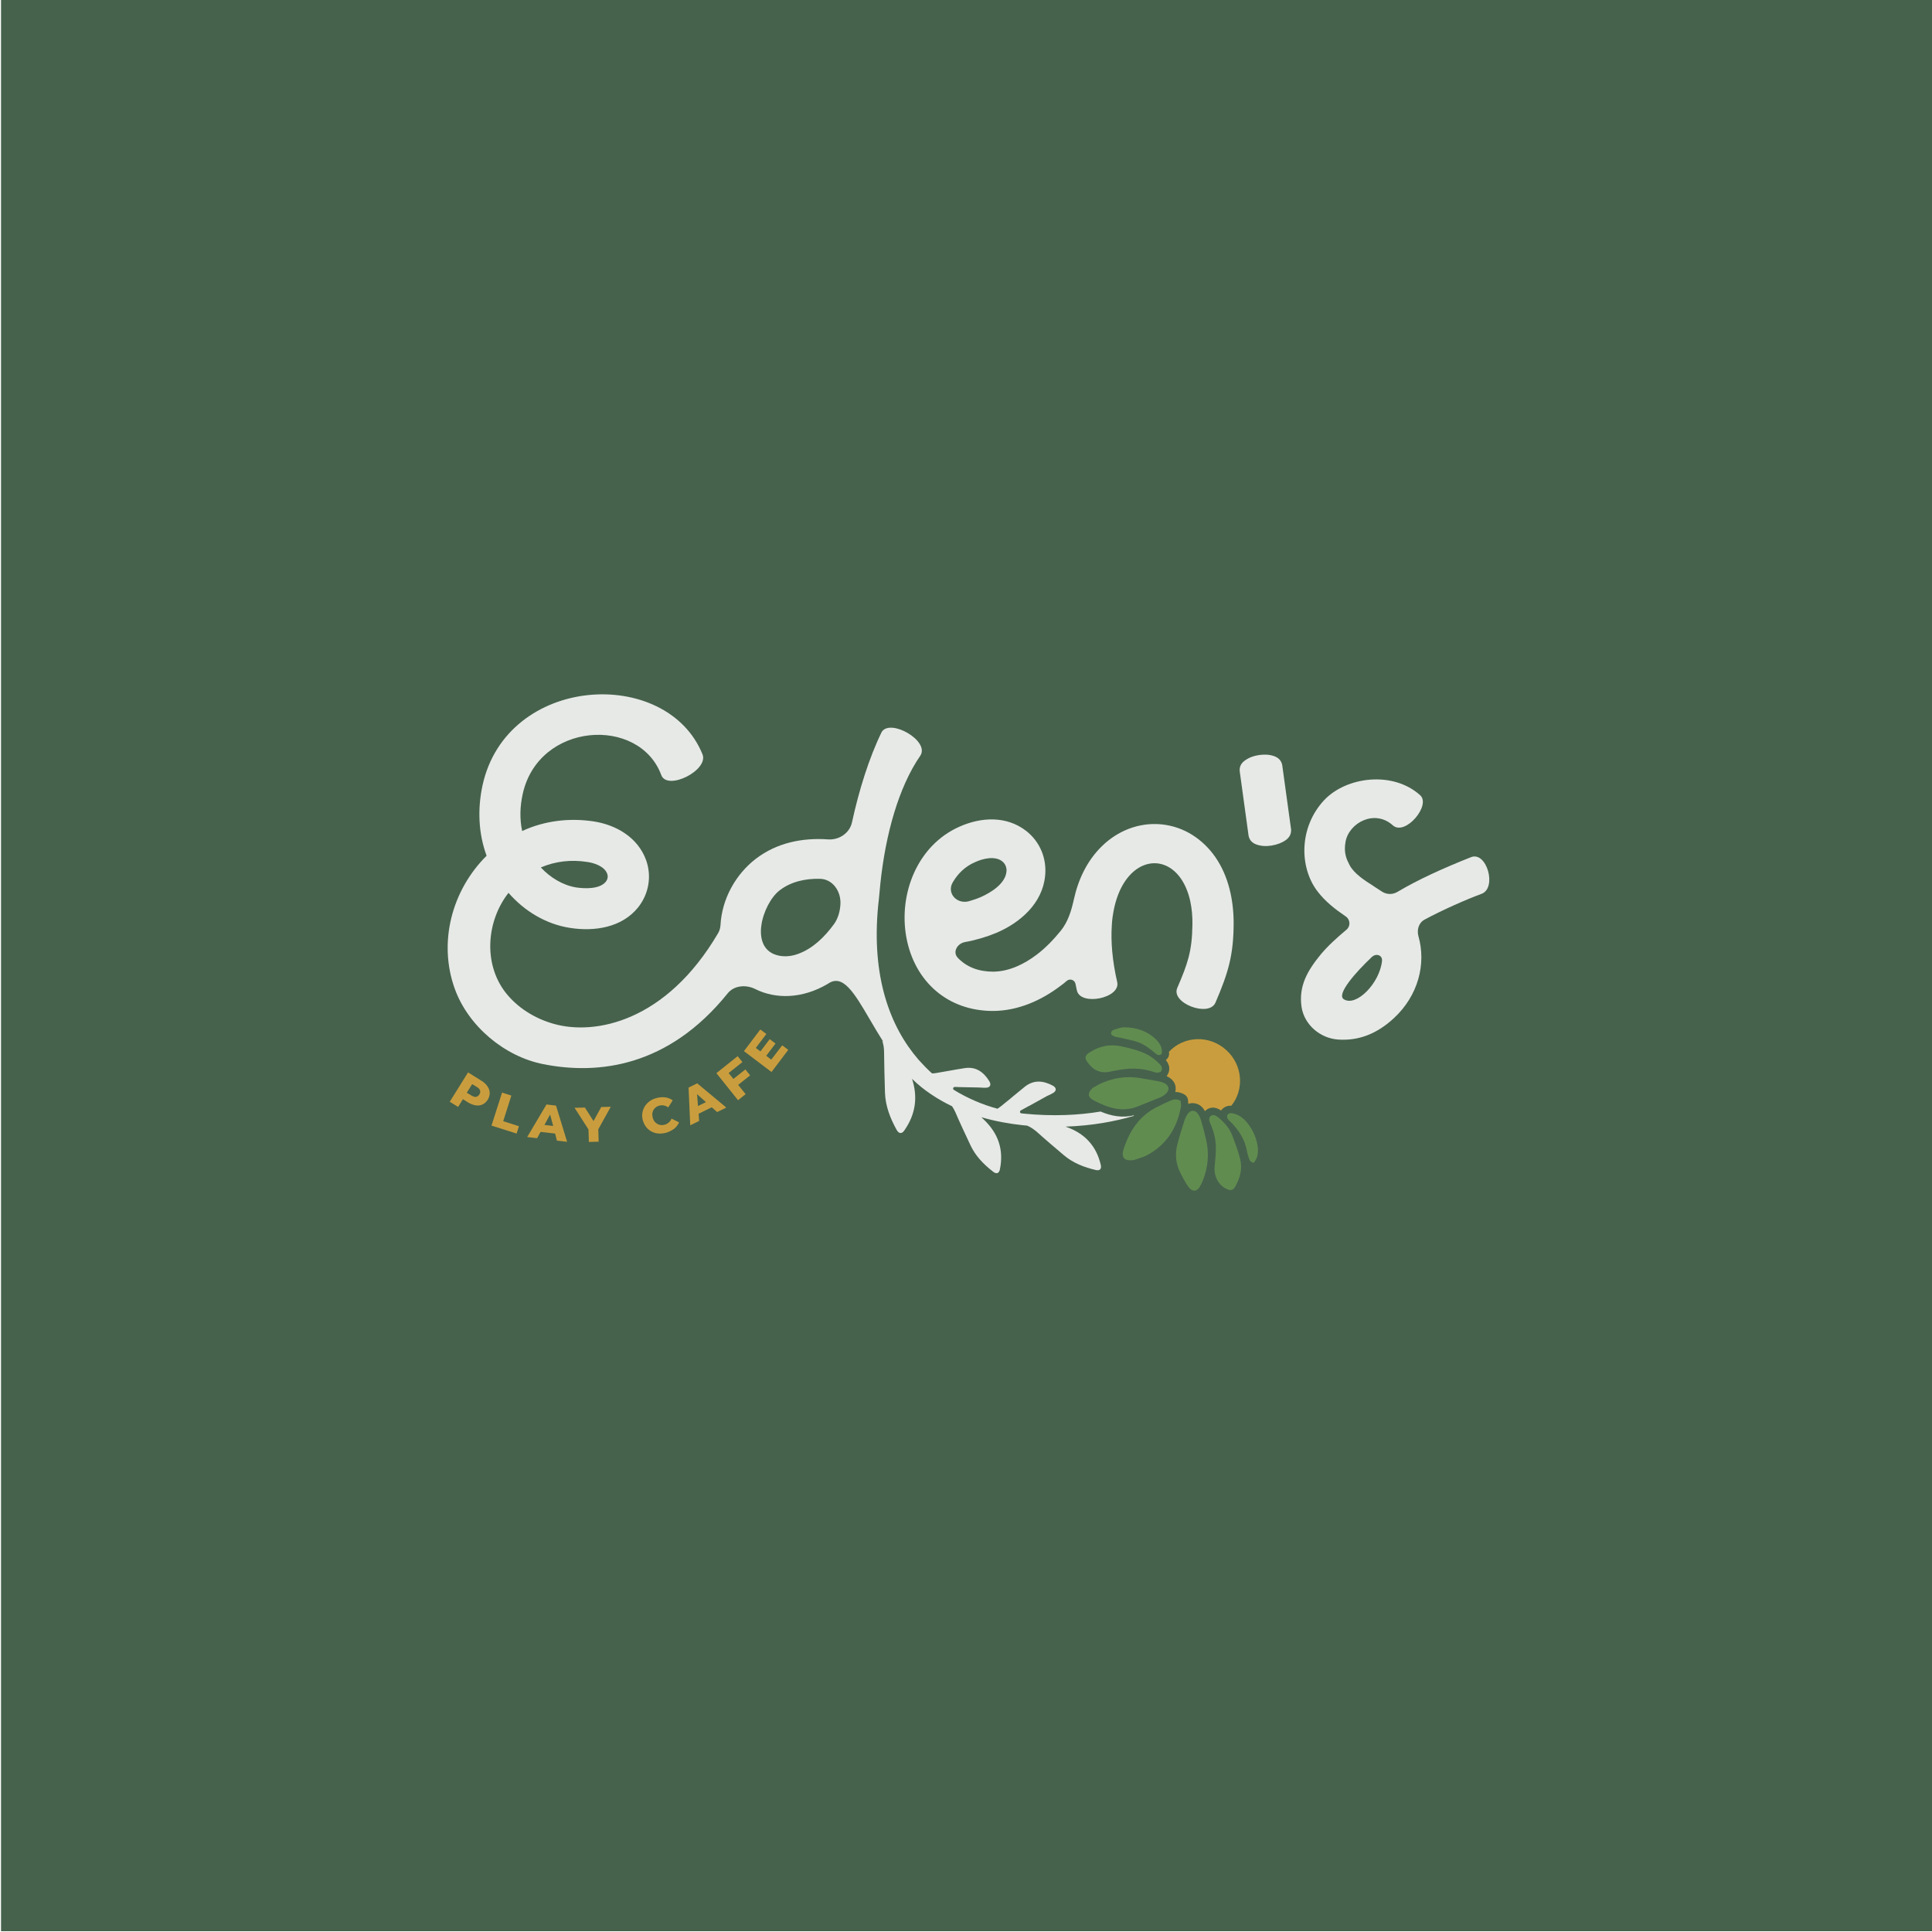 <?xml version="1.0" encoding="UTF-8"?>
<svg data-bbox="0.8 -0.6 1500 1500" viewBox="0 0 1500 1500" xmlns="http://www.w3.org/2000/svg" data-type="color">
    <g>
        <path fill="#46624c" d="M1500.8-.6v1500H.8V-.6z" data-color="1"/>
        <path d="M962.5 598.7c-.3-3.4 1.1-6.2 4.1-8.3 3.1-2.2 6.7-3.6 11-4.2s8.1-.4 11.7.9c3.4 1.2 5.5 3.5 6.2 6.8l6.9 50.1c.2 3.3-1.1 6.1-4.2 8.3-3 2.1-6.7 3.5-11 4.2s-8.2.4-11.6-.8c-3.5-1.2-5.5-3.5-6.2-6.8z" fill="#e7e9e7" data-color="2"/>
        <path d="M1082.1 790.6c19-17.5 25.3-42.2 19.2-63.6-1.4-5 .1-10.5 4.7-13 13.7-7.4 32.7-15.8 44.2-20 12.3-4.5 4.1-33.3-8.1-28.5-22.2 8.8-41.6 17.7-57.2 27-3.7 2.2-8.4 2.1-12-.3-1.9-1.3-3.8-2.5-5.7-3.7-.3-.2-.7-.4-1-.7-6.4-4-14.7-9.4-18.2-15.8l-.3-.6c-2-3.9-4.7-9-3-18 2.8-14.7 22.6-25.3 36.7-12.6 9.5 8.5 29.9-15.6 21.2-23.4-21.2-19.1-57.3-14.4-74.5 3.8-19.9 21.3-19.2 52.5-5.3 70.7 6 8 13.8 14 22 19.6 3.6 2.4 3.9 7.6.6 10.3-7 5.9-14 12.1-19.8 19-10.4 12.7-17.4 24.5-15.1 40.9 2.1 14 14.6 24.5 28.5 25.4 15.6 1.1 29.9-4.3 43.1-16.5M1073 746c.4-4.5-4.6-6.1-7.9-3-12.6 11.9-27.7 29-21.8 32.8 9.7 6.2 28-12.6 29.7-29.8" fill-rule="evenodd" clip-rule="evenodd" fill="#e7e9e7" data-color="2"/>
        <path d="M373.8 839.1c2.1 1.3 3.6 2.7 4.7 4.4 1.1 1.6 1.7 3.3 1.7 5.1s-.5 3.5-1.5 5.2c-1.1 1.7-2.4 2.9-4 3.7-1.6.7-3.4 1-5.3.7s-3.9-1-6-2.3l-4-2.5-3.7 6-6.5-4 14.2-22.8zm-7.7 11.5c1.3.8 2.5 1.2 3.5 1s1.9-.8 2.6-1.9.8-2.1.5-3.1-1.1-1.9-2.5-2.7l-3.6-2.2-4.2 6.7z" fill="#c99d3e" data-color="3"/>
        <path d="m389.8 848.3 7.2 2.3-6.3 19.9 12.2 3.9-1.8 5.7-19.5-6.2z" fill="#c99d3e" data-color="3"/>
        <path d="m431 880.1-11.3-1.3-2.7 4.9-7.7-.9 15-25.3 7.4.9 8.6 28.1-7.9-.9zm-1.5-5.9-2.4-8.9-4.4 8.1z" fill="#c99d3e" data-color="3"/>
        <path d="m464.5 876.8.3 9.6-7.6.2-.3-9.7-10.8-16.8 8-.2 6.7 10.5 6-10.9 7.4-.2z" fill="#c99d3e" data-color="3"/>
        <path d="M517.1 879.5q-4.05 1.05-7.8.3c-2.5-.6-4.6-1.7-6.4-3.4s-3-3.9-3.8-6.5q-1.05-3.9 0-7.5c.7-2.4 1.9-4.4 3.8-6.2s4.1-3 6.9-3.7c2.4-.6 4.6-.8 6.8-.5 2.1.3 4 1.1 5.7 2.3l-3.5 5.5c-2.2-1.6-4.5-2-6.9-1.4-1.4.4-2.6 1-3.5 2q-1.35 1.35-1.8 3.3c-.3 1.3-.2 2.6.2 4.1s1 2.7 2 3.6c.9.9 2 1.6 3.3 1.9s2.6.3 4-.1c2.4-.7 4.2-2.2 5.3-4.7l5.8 2.9c-.8 1.9-2.1 3.6-3.7 4.9-2.1 1.5-4.1 2.5-6.4 3.2" fill="#c99d3e" data-color="3"/>
        <path d="m552.6 859.7-10.2 5 .4 5.6-6.9 3.4-1.3-29.3 6.7-3.3 22.6 18.8-7.1 3.5zm-4.5-4-6.9-6.2.7 9.2z" fill="#c99d3e" data-color="3"/>
        <path d="m565.7 833.1 3.7 4.6 9.3-7.4 3.7 4.6-9.3 7.4 5.8 7.2-5.9 4.7-16.8-21 16.5-13.2 3.7 4.6z" fill="#c99d3e" data-color="3"/>
        <path d="m607.3 811.6 4.7 3.5-13 17.2-21.4-16.2 12.7-16.8 4.7 3.5-8.2 10.8 3.6 2.7 7.2-9.5 4.5 3.4-7.2 9.5 3.9 3z" fill="#c99d3e" data-color="3"/>
        <path d="M749.3 731.4c-6.1 1.1-9.9 7.7-5.7 12.2 6.8 7.2 16.2 10.8 27.5 10.8 12.4-.1 24.2-5.9 33.8-13.2 7-5.3 13.2-11.8 18.8-18.7 5.5-6.9 8.1-15.4 10-24 3.4-15.5 10.1-30 21.7-41.4 12.1-11.9 28.5-18.7 46.1-17.1 17.8 1.7 32.5 11.6 42.2 25.6 10.2 14.8 14 33.1 14.1 50.6 0 25.2-4.1 38.9-14.1 62.2-5 11.7-34.7.5-29.7-11.3 8.2-19 11.5-28.6 11.8-49.2.2-12-1.9-25.5-8.9-35.7-15.3-22.1-45.2-13.7-52.4 25.5-1.2 6.3-1.3 10.9-1.3 10.9-.8 12.3.3 26.9 4.2 43.9 2.8 12.5-28.5 18.8-31.3 6.5-.4-1.7-.8-3.5-1.1-5.2-.6-3-4.3-4.3-6.7-2.3-1.6 1.4-3.2 2.7-4.9 3.9-15 11.4-32.9 19.3-52 19.5-35.7.2-61.4-23-67.7-57.1-6.2-33.9 8.6-71.6 41.3-86 16.8-7.5 36.5-8.5 51.7 3.3 10.8 8.4 16.2 21.6 14.7 35.2-2.2 21.2-19.3 36.1-37.9 44-7.5 3.1-15.8 5.6-24.2 7.1m-9.5-46.5c-5.1 8.4 3 17.4 12.5 14.8 3.2-.9 6.4-2 9.4-3.3 7.6-3.4 18.7-10.2 19.7-19.5.4-3.2-.8-6.2-3.3-8.2-5.7-4.4-15-2.1-20.9.6-7.6 3.2-13.4 8.8-17.4 15.6" fill-rule="evenodd" clip-rule="evenodd" fill="#e7e9e7" data-color="2"/>
        <path d="M973.4 902.8c-2.5-.5-3.3-2.1-3.8-3.7-.5-1.7-1.1-3.3-1.4-5.1-1.6-9.2-6.3-16.6-12.8-23l-.6-.6c-1.3-1.2-2.5-2.4-2-4.5 1.4-2.3 3.5-1.7 5.5-1.2 4.4 1.2 7.7 4.1 10.5 7.6 4.1 5.3 6.7 11.3 7.7 18 .5 4.4.1 8.7-3.1 12.5" fill="#618c50" data-color="4"/>
        <path d="M901.3 832c-2 1.3-3.9.8-5.7.2-9.7-3.3-19.6-3.1-29.5-1-.2 0-.4.1-.6.1-1.5.3-3 .6-4.6.9-7.4 1.3-12.8-2-16.8-7.8-2.2-3.1-1.6-5.1 1.7-7.2 7.5-4.9 15.5-6.7 24.3-4.9 6.6 1.4 13.1 2.9 19.3 5.8 4.3 2 8 4.9 11.2 8.3 1.4 1.5 2.3 3.3.7 5.6" fill="#618c50" data-color="4"/>
        <path d="M924 922.9c2 2.1 4.6 2 6.6-.2.1-.1.1-.2.2-.3.1-.2.3-.4.5-.7.2-.4.4-.7.6-1.1q1.05-1.8 1.8-3.6c4.3-10.6 5.3-21.5 2.6-32.7-1.1-4.8-2.4-9.6-3.8-14.4-.6-1.8-1.3-3.6-2.4-5.1-1.9-3-5.6-3.2-7.7-.3-1.2 1.6-2.2 3.5-2.8 5.5-1.9 6-3.8 12-5.4 18.1-2.1 7.9-1.4 15.6 2.5 23 1.3 2.6 2.7 5.2 4.2 7.7.8 1.3 1.8 2.8 3.1 4.1" fill="#618c50" data-color="4"/>
        <path d="M848.3 844.7c.5-.2 1-.6 1.6-.9 1.7-1 4-2.3 6.4-3.3 9.4-3.9 19.2-5.2 29.3-3.4 4.6.8 9.2 1.5 13.8 2.4 1.3.2 2.6.6 3.8 1.1 4.7 2 5.4 5.8 1.4 9.1-1 .8-2.1 1.6-3.4 2.1-6.1 2.5-12.2 5-18.3 7.4-10.2 3.9-19.8 1.8-29.3-2.7-.2-.1-.5-.2-.7-.3-1.7-.8-3.5-1.7-5.1-2.7-3.3-2.3-3.4-5 .5-8.8" fill="#618c50" data-color="4"/>
        <path d="M916.8 856.3c.1 1.1.3 2.3 0 3.4-3 15.9-10.9 28.6-25.2 36.6-3.1 1.8-6.7 2.9-10.1 4-1.6.6-3.5.6-5.2.5-3.3-.3-4.9-2.3-4.6-5.7.1-.6.2-1.2.3-1.7 4.4-14.5 12-26.6 26-33.8 3.7-1.9 7.4-3.6 11.1-5.2 2.2-.9 4.5-1.4 7.5.3.1.6.2 1.1.2 1.6" fill="#618c50" data-color="4"/>
        <path d="M957 882.3c-1.8-4.9-4.8-9-8.6-12.5-.2-.2-.4-.4-.7-.6-.4-.4-.9-.8-1.3-1.2-2.8-2.3-4.7-2.8-6.3-1.6s-1.7 3.1-.2 6.4c2.7 6.1 4.2 12.5 4.1 19.1 0 3.7-.3 7.4-.7 11.1-.1 1.1-.2 2.2-.3 3.4-.5 7.2 3.3 14 9.5 16.8 3.2 1.4 4.9 1 6.6-2 3.7-6.7 5.7-13.9 3.7-21.5-1.5-5.9-3.6-11.6-5.8-17.4" fill="#618c50" data-color="4"/>
        <path d="M896.7 817.5c1.6 1.4 3.3 2.6 5.3.6.5-3.8-.8-7.3-4-10.6-6.9-6.9-15.4-9.8-24.9-9.9-2.3-.1-4.7.8-7 1.5-.3.1-.7.2-1 .3-1.5.5-2.9 1.6-2.3 3.8 1.7 1.6 3.9 2 6.1 2.3.6.1 1.3.2 1.9.4.6.1 1.1.2 1.7.4 3.7.8 7.4 1.6 11 2.8 5 1.8 9.2 5 13.2 8.4" fill="#618c50" data-color="4"/>
        <path d="M907.6 819c-.2 1.3-.7 2.4-1.7 3.3-.3.3-.5.5-.8.7.9 1.1 2 2.7 2.5 4.7.6 2.8-.1 5.3-1.6 7.5-.1.1-.1.2-.2.3 3.2 1.5 6.3 4.1 6.9 8.2.2 1.5.1 2.8-.2 4.1 2.4 0 4.7.6 7 1.9 1.7 1 2.8 2.7 2.9 4.7 0 .3 0 .6.1 1.1v.2c0 .4.1.8.1 1.4q1.8-.75 3.9-.6c3.5.2 6.5 2.1 8.3 5 .3.4.5.8.7 1.2.3-.3.7-.7 1.1-1 2.3-1.7 5-2.1 7.5-1.4 1.4.4 2.8 1.1 3.9 1.9 1.7-2.3 4-3.5 6.5-3.7h1.5c10.3-12.8 8.7-31.8-3.9-43.2-13-11.9-32.9-11.2-44.6 1.4.3.8.2 1.5.1 2.3" fill="#c99d3e" data-color="3"/>
        <path d="M880.5 865.9c-9.3 2.3-18 .5-26-2.9-16.9 2.8-36.8 3.9-59.8 1.6-.6-.1-1.2-.1-1.7-.2-1.2-.1-1.5-1.7-.4-2.3 2-1.1 4.1-2.3 6.2-3.4h.1c4.4-2.4 8.7-4.8 13-7.2.8-.5 1.7-.9 2.6-1.3 1.1-.5 2.1-1 3.1-1.6 2.8-1.6 2.7-4 0-5.6-7.4-4-14.8-4.9-21.9.7-3 2.4-5.9 4.8-8.8 7.2-2.2 1.9-4.4 3.7-6.7 5.5-1.8 1.6-3.7 3-5.7 4.4h-.1c-11.5-3.1-23-8-33.8-14.6-1.1-.7-.6-2.3.7-2.3.9 0 1.9 0 2.8.1l14.9.3c1 0 1.9.1 2.9.1 1.2.1 2.4.2 3.5.1 3.2 0 4.4-2.1 2.8-4.9-4.4-7.2-10.4-11.7-19.3-10.3-3.7.6-7.5 1.2-11.2 1.9-2.9.5-5.7 1-8.6 1.5-1.6.3-3.2.6-4.8.7-.4 0-.7-.1-1-.3-3.5-3.2-6.9-6.7-10.2-10.4-22.3-25.8-36.6-64.6-31.3-119.5.1-.9.2-1.8.3-2.8l.1-.7c.4-4.5.9-9 1.3-13.6 4-38.1 14.1-74.9 31.1-99.5 7.3-11.4-23.2-28.9-30-18.4-9.8 20-17.7 45.3-23.1 70.2-1.8 8.4-10 13.9-18.6 13.3-19.8-1.4-39.6 2.5-56 15-15.9 12.2-26.4 31.4-27.5 51.4-.1 2.2-.7 4.4-1.8 6.3-40.5 69.1-95.9 79.6-127.7 70.5-14.7-4.1-28.4-12.6-37.7-24.7-17.1-22.5-14.4-55.3 2.6-77 12.3 14.1 29 24.3 47.7 27.2 19 3 40.4-.2 53-16 8.3-10.5 10.6-24.2 6.1-36.7-6.4-17.5-23.1-27.3-40.9-30-18.9-2.8-38-.5-55.3 7.5-2-9.6-1.7-19 .4-28.6 12.2-56.1 90.5-60.9 107.6-14.9 4.6 12.6 37.1-3.7 32-16.1-27.9-68.7-152.1-61.9-170.8 24.3-3.9 18.2-3.2 37.1 3.2 54.5-27.1 26.9-37.7 67.4-24.7 103.3 10.5 29.1 38.7 52.6 68.7 58.5 42.8 8.5 97.2 2.1 143.2-55 5-6.2 14.3-6.9 21.4-3.3 15.8 7.9 36.5 7.7 56.4-4.1 11.6-8.1 20.4 7 32.6 27.8 3.2 5.5 6.7 11.4 10.5 17.4-.4-.3-.7-.7-1-1 1.1 2.8 1.5 5.9 1.5 9.2.1 10.4.4 20.8.7 31.2.4 10.5 4.1 19.9 9.1 28.9 1.7 3 4 3.2 5.9.4 8.9-12.7 10.6-26.1 6-40.1 9.2 9 19.9 15.9 31.1 21.3.9 1.4 1.8 2.9 2.5 4.5 3.7 8.6 7.7 17.1 11.7 25.6 4 8.6 10.4 15.1 17.8 20.8 2.5 1.9 4.4 1.2 5.1-1.8 3.2-15.4-1.3-28.2-12.6-38.9-.6-.6-1.2-1.1-1.8-1.7 11 3.2 21.9 5.1 32.1 6.2 1.4.1 2.8.3 4.2.4h-.6c2.5 1 4.8 2.6 7.1 4.5 7 6.3 14.1 12.3 21.3 18.4s15.8 9.4 24.8 11.5c3 .7 4.5-.8 3.9-3.7-3.4-15.2-12.8-25-27.4-30 20.8-.7 38.6-4.1 52.9-8.3 0-.1.1-.3.3-.5M455.8 669.2c5.4.7 13.5 3.4 15.6 9.1.8 2.2.4 4.4-1 6.2-4.8 6-16.5 5.5-23.1 4.5-10.4-1.7-20.1-7.7-27.4-15.5 11.4-4.9 23.6-6.2 35.9-4.3m196.7 32.9c-.3 5.4-1.8 11-5 15.4-7.2 9.9-16.4 18.9-27.6 23-4.7 1.8-9.9 2.5-15 1.5-24-4.8-13-40.5.5-50.8 8.9-6.8 19.9-9.1 31-8.9 10.1.1 16.7 9.7 16.1 19.8" fill-rule="evenodd" clip-rule="evenodd" fill="#e7e9e7" data-color="2"/>
    </g>
</svg>

